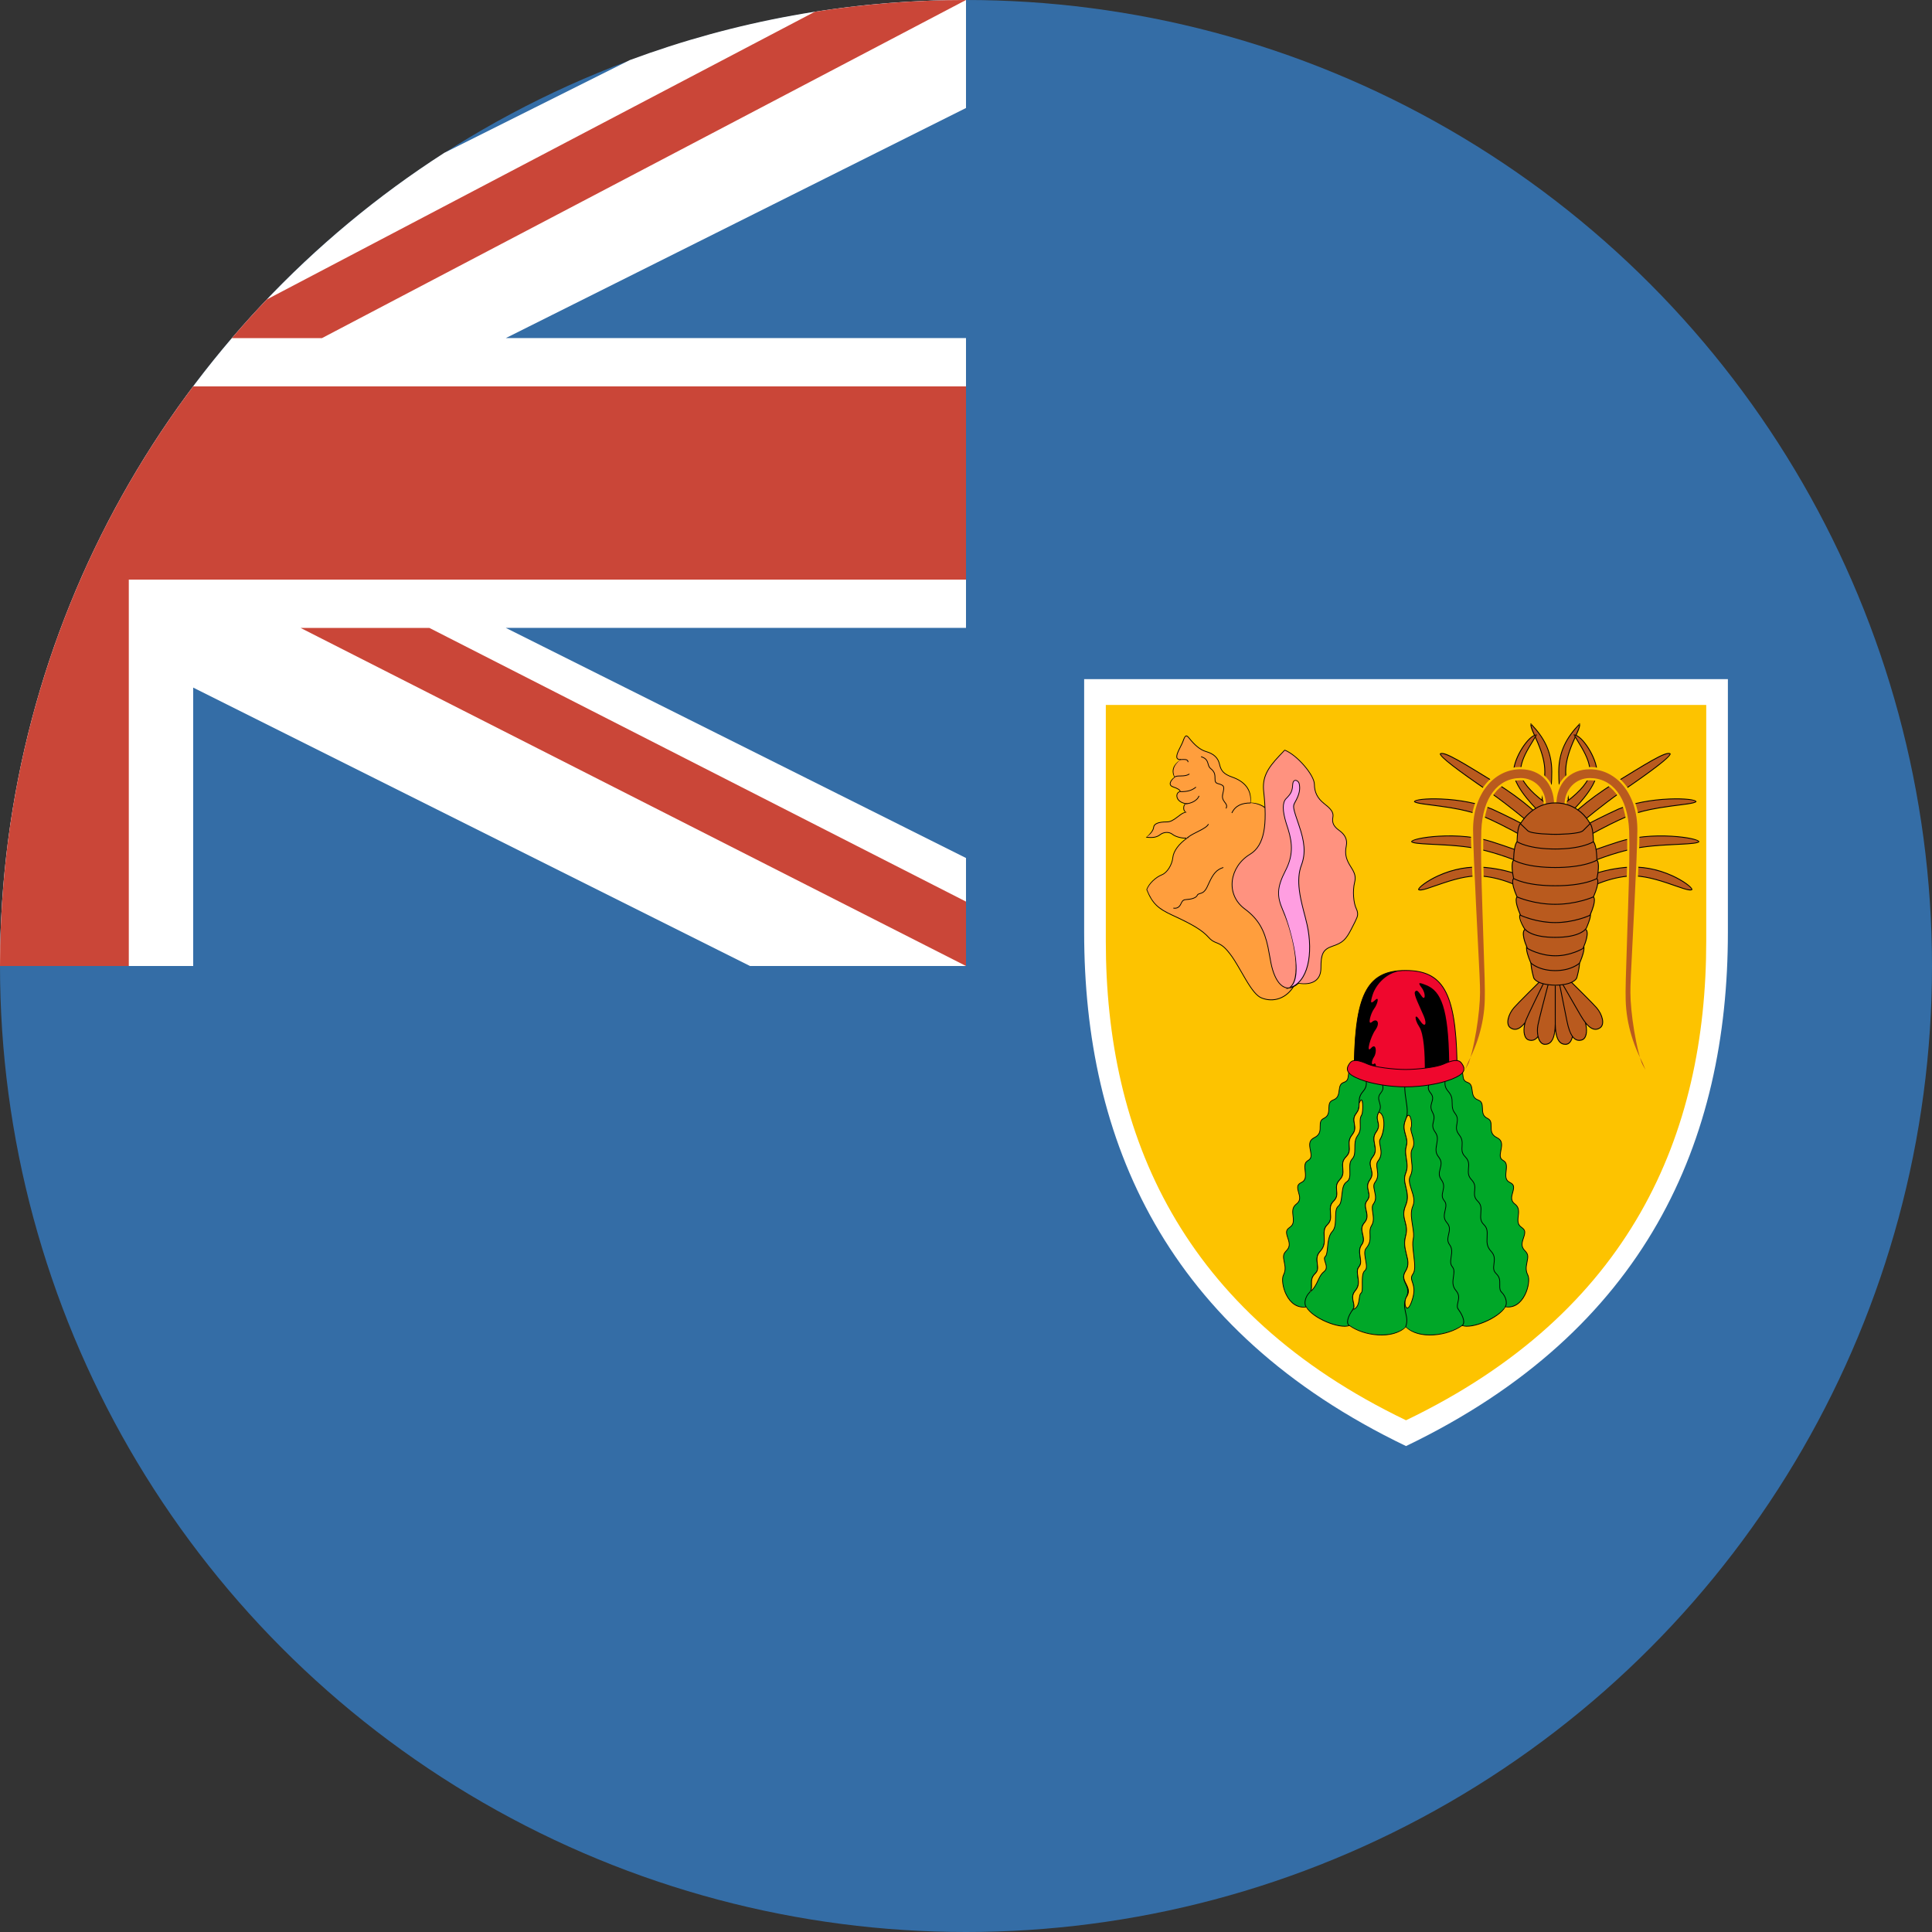 <?xml version="1.0" encoding="UTF-8"?>
<svg xmlns="http://www.w3.org/2000/svg" xmlns:sketch="http://www.bohemiancoding.com/sketch/ns" height="180" viewBox="0 0 180 180" width="180">
  <rect x="0" y="0" width="180" height="180" fill="#333333" stroke="none"/>
  <g id="Page-1" fill="none" fill-rule="evenodd">
    <g id="circle_the_turks_and_caicos_islands">
      <circle id="blue" cx="90" cy="90" fill="#346da6" r="90"></circle>
      <g id="UK-flag">
        <path id="white" d="m58.667 5.604-17.271 8.635c-24.901 16.008-41.396 43.958-41.396 75.76h18v-25.938l51.875 25.938h20.125v-10.062l-42.875-21.438h42.875v-27h-42.875l42.875-21.438v-10.062c-11.019 0-21.576 1.98-31.333 5.604z" fill="#fff"></path>
        <path id="red" d="m17.993 36 72.007 0v18l-78-0v36l-12 0c0-20.261 6.695-38.958 17.993-54zm57.919-34.904-51.055 26.804c-1.116 1.17-2.201 2.371-3.253 3.6h8.396l60-31.5h-.007c-4.79 0-9.493.375-14.081 1.096zm-47.912 57.404h12l50 25.5v6z" fill="#ca4638"></path>
      </g>
      <g id="coat-of-arms" transform="translate(101 63)">
        <path id="white" d="m59.983.274v23.587c0 19.365-7.56 37.091-29.987 47.866-22.428-10.775-29.988-28.501-29.988-47.866v-23.587h59.974z" fill="#fff"></path>
        <path id="yellow" d="m57.966 2.678v22c0 18.062-7.051 34.595-27.97 44.645-20.918-10.05-27.97-26.583-27.97-44.645v-22h55.939z" fill="#fdc300"></path>
        <g id="conch" transform="translate(5.505 5.262)">
          <path id="Shape" d="m11.468 7.058c-.405-.306-.844-.492-1.451-.509.134-1.494-.945-2.139-1.721-2.411-.775-.272-1.046-.577-1.18-1.188-.135-.611-.54-.985-1.249-1.188-.709-.204-1.316-.917-1.586-1.256-.269-.339-.372-.272-.573.306-.203.577-1.013 1.664-.271 1.698-.539.441-.843.951-.506 1.63-.372.306-.641.747-.135.917.507.17.641.306.675.441-.455 0-.573.917.506 1.12-.236.034-.337.781.102.781-.608 0-1.115.917-1.89.917-.776 0-1.181.17-1.214.509-.034.339-.439.747-.641.917.573.068.944 0 1.248-.238.304-.238.81-.306 1.148-.034.337.272 1.046.407 1.383.339-.742.509-1.282 1.188-1.35 1.833-.068.645-.506 1.392-1.013 1.596-.506.204-1.18.747-1.416 1.392.641 1.596 1.55 1.99 2.462 2.41 1.62.747 2.632 1.29 3.307 2.037.674.747.945.204 1.956 1.494 1.013 1.29 1.957 3.735 2.969 4.142 1.013.407 2.295.136 3.036-1.154.743-1.29 1.216-14.327-2.597-16.5z" fill="#ff9e3d"></path>
          <path id="Shape-7" d="m10.018 6.513c.149-1.232-.561-2.006-1.71-2.409-.744-.261-1.022-.546-1.157-1.162-.137-.619-.547-1.006-1.274-1.215-.562-.162-1.072-.619-1.568-1.244-.289-.364-.423-.29-.635.316-.046.129-.082.205-.265.568-.019.038-.035.07-.05.1-.162.326-.243.533-.261.704-.024.229.084.361.338.373-.652.453-.85.977-.536 1.61-.197.126-.349.316-.399.483-.061.205.031.367.284.452.443.148.615.271.652.416l.035-.045c-.249 0-.411.248-.358.527.06.315.359.571.857.665-.134-.052-.232.151-.231.368 0.0.241.119.414.34.414-.16-.072-.319-.014-.502.101-.106.067-.123.079-.402.292-.422.322-.67.451-.986.451-.793 0-1.214.177-1.25.542-.027.267-.31.624-.628.893l-.064.054.083.01c.585.069.963-.002 1.274-.245.317-.248.8-.278 1.104-.034.324.261 1.035.422 1.412.347l-.027-.065c-.78.536-1.299 1.225-1.365 1.859-.069.657-.513 1.374-.99 1.566-.592.238-1.219.819-1.437 1.413.528 1.339 1.085 1.812 2.422 2.429.029.014.029.014.059.027 1.84.848 2.685 1.353 3.296 2.029.211.234.384.353.626.455.028.012.055.023.097.04.493.197.746.378 1.232.997.306.39.56.801 1.076 1.698.236.411.305.53.419.722.605 1.016 1.039 1.552 1.489 1.734 1.132.456 2.384.042 3.081-1.17.422-.733.659-4.544.415-7.94-.318-4.427-1.314-7.634-3.025-8.61l-.028.066.032-.063c-.443-.334-.894-.5-1.471-.516zm1.46.511-.305-.092.277.158c1.682.959 2.672 4.149 2.989 8.552.243 3.38.007 7.182-.405 7.898-.679 1.181-1.892 1.581-2.992 1.139-.43-.173-.857-.702-1.454-1.704-.114-.191-.183-.31-.419-.721-.517-.9-.773-1.313-1.081-1.706-.494-.63-.757-.818-1.262-1.02-.042-.017-.068-.028-.096-.039-.232-.098-.397-.211-.6-.437-.62-.685-1.47-1.193-3.319-2.046-.029-.014-.029-.014-.059-.027-1.322-.609-1.866-1.071-2.385-2.364.21-.547.822-1.114 1.396-1.345.504-.203.963-.944 1.035-1.625.064-.61.57-1.283 1.334-1.807l.146-.1-.173.035c-.356.072-1.047-.085-1.354-.332-.331-.266-.851-.234-1.192.034-.294.23-.653.298-1.221.23.351-.216.643-.586.672-.877.031-.314.419-.477 1.179-.477.337 0 .596-.134 1.029-.466.276-.211.293-.223.396-.289.173-.108.32-.163.464-.163-.174-.072-.268-.208-.268-.414-0-.185.081-.354.171-.367l.215-.031-.213-.04c-.471-.089-.746-.325-.8-.608-.045-.238.087-.441.287-.441l.035-.045c-.045-.176-.235-.311-.699-.467-.218-.073-.288-.196-.238-.363.045-.151.188-.33.385-.492-.288-.642-.102-1.132.506-1.629l.073-.06-.094-.004c-.212-.01-.29-.105-.27-.293.017-.159.096-.361.254-.679.015-.03.031-.062.05-.1.186-.368.222-.443.269-.577.197-.562.268-.602.512-.295.505.636 1.023 1.101 1.604 1.268.704.202 1.093.57 1.224 1.161.141.641.437.946 1.203 1.215 1.122.392 1.808 1.141 1.697 2.373.597.055 1.033.216 1.465.541z" fill="#000"></path>
          <path id="Shape" d="m13.189 1.626c-.945 1.019-2.16 2.037-1.957 3.87.203 1.833.405 4.821-1.282 5.839-1.687 1.019-2.496 3.599-.472 5.093 2.024 1.494 2.092 3.327 2.429 5.025.338 1.698 1.216 3.055 2.565 1.901 1.349.204 2.092-.339 2.092-1.426 0-1.086.068-1.698 1.079-2.037 1.013-.339 1.282-.679 1.754-1.596.472-.917.742-1.324.472-1.867-.269-.543-.372-1.663-.169-2.478.203-.815-.269-1.256-.54-1.765-.269-.509-.37-.951-.236-1.63.135-.679-.202-1.12-.674-1.46-.472-.339-.675-.679-.573-1.222.101-.543-.338-.883-.844-1.29-.506-.407-.877-.951-.877-1.765 0-.815-1.552-2.716-2.766-3.191z" fill="#ff927f"></path>
          <path id="Shape" d="m13.56 23.795c2.26-.577 2.058-4.312 1.721-5.873-.338-1.562-1.205-3.799-.54-5.568.945-2.512-1.148-4.889-.608-5.839.54-.951.472-1.46.405-1.765-.067-.306-.573-.543-.607.102-.034.645-.203.883-.608 1.29s-.304 1.29 0 2.275c.304.985.945 2.478-.068 4.447-1.011 1.969-.595 2.847-.202 3.769.607 1.426 2.058 6.383.506 7.164z" fill="#ff9ee1"></path>
          <g fill="#000">
            <path id="Shape-6" d="m12.932 1.846c.004-.004-.183.192-.237.248-1.195 1.257-1.644 2.097-1.499 3.406.336 3.036.098 4.982-1.265 5.805-1.918 1.158-2.353 3.766-.475 5.153 1.249.922 1.81 1.954 2.14 3.525.049.235.081.404.16.855.052.296.08.449.115.622.182.914.5 1.648.914 2.039.479.454 1.063.436 1.71-.118 1.324.212 2.104-.329 2.104-1.453 0-1.3.177-1.708 1.055-2.003.956-.321 1.257-.608 1.775-1.613.586-1.137.617-1.21.578-1.557-.013-.114-.047-.226-.105-.343-.276-.556-.36-1.674-.166-2.453.134-.537.028-.871-.336-1.447-.036-.057-.054-.086-.072-.114-.057-.091-.098-.161-.135-.229-.287-.542-.357-.975-.233-1.606.124-.625-.123-1.09-.689-1.496-.488-.351-.654-.683-.559-1.186.07-.378-.091-.67-.496-1.027-.091-.08-.14-.12-.361-.298-.567-.456-.864-1.006-.864-1.737 0-.867-1.607-2.762-2.789-3.225l-.039.009c-.067.072-.137.146-.231.245zm.244-.187c1.157.453 2.743 2.324 2.743 3.158 0 .755.308 1.324.891 1.794.22.177.269.217.358.296.388.342.537.612.473.959-.1.533.078.892.588 1.258.545.392.778.83.66 1.423-.128.647-.055 1.098.24 1.654.038.071.079.141.137.234.018.029.036.057.072.115.355.561.455.879.327 1.391-.198.795-.113 1.931.171 2.503.054.11.086.214.098.319.036.325.005.4-.57 1.516-.51.99-.797 1.264-1.734 1.578-.914.307-1.104.744-1.104 2.071 0 1.076-.738 1.588-2.05 1.39-.649.539-1.192.555-1.643.128-.401-.379-.713-1.1-.893-2.001-.034-.173-.062-.326-.114-.621-.08-.452-.111-.621-.161-.857-.334-1.587-.903-2.635-2.168-3.569-1.833-1.353-1.407-3.899.47-5.033 1.398-.844 1.639-2.809 1.299-5.874-.142-1.282.298-2.105 1.48-3.349.053-.056.241-.252.237-.248.094-.099.164-.173.232-.246z"></path>
            <path id="Shape-2" d="m15.316 17.914c-.039-.182-.087-.38-.152-.633-.034-.131-.157-.602-.178-.684-.209-.81-.328-1.358-.397-1.919-.111-.894-.062-1.652.186-2.311.429-1.141.305-2.197-.225-3.747-.545-1.594-.581-1.743-.386-2.088.448-.788.521-1.283.409-1.791-.036-.166-.191-.314-.346-.333-.186-.023-.315.132-.331.441-.031.583-.149.816-.597 1.266-.383.385-.357 1.183-.009 2.311.027.088.145.452.174.544.445 1.426.457 2.522-.239 3.876-.82 1.597-.803 2.394-.249 3.691.014.032.014.032.028.065.009.022.009.022.019.044 1.123 2.639 1.746 6.502.523 7.117l-.297.149.322-.082c1.874-.479 2.317-3.277 1.747-5.916zm-1.74 5.913c.717-.361.866-1.583.576-3.378-.214-1.324-.681-2.93-1.065-3.832-.009-.022-.009-.022-.019-.044-.014-.032-.014-.032-.028-.065-.546-1.278-.563-2.053.247-3.63.707-1.374.694-2.489.244-3.931-.029-.093-.147-.456-.174-.544-.341-1.104-.365-1.88-.009-2.239.46-.463.586-.712.618-1.314.014-.272.113-.39.251-.374.125.015.255.141.285.277.109.491.038.967-.401 1.74-.212.373-.178.514.38 2.147.525 1.535.647 2.577.225 3.698-.252.671-.303 1.442-.19 2.346.07.565.189 1.115.399 1.928.021.082.144.553.178.684.065.252.112.449.152.631.562 2.603.125 5.366-1.695 5.831z"></path>
            <path id="Shape" d="m3.603 2.537c.06-.004.095-.005.133-.006.278-.007.409.047.409.215h.072c0-.225-.169-.296-.482-.287-.039.001-.075.003-.136.007-.096.006-.123.007-.161.007v.072c.04 0 .067-.001.165-.007z"></path>
            <path id="Shape" d="m3.467 4.069c.409-.005.61-.038.858-.184.004-.002.004-.002.008-.005l-.037-.062c-.004.002-.004.002-.008.004-.235.138-.426.169-.823.174-.311.004-.431.022-.555.112l.042.058c.107-.078.218-.095.514-.098z"></path>
            <path id="Shape" d="m4.945 5.1-.045-.056c-.41.33-.799.416-1.428.416v.072c.644 0 1.047-.089 1.473-.432z"></path>
            <path id="Shape" d="m5.243 5.898-.068-.023c-.14.409-.73.706-1.198.706v.072c.495 0 1.114-.311 1.265-.754z"></path>
            <path id="Shape"></path>
            <path id="Shape" d="m5.03 9.289c.056-.028.056-.028.112-.056.593-.299.851-.469.976-.698l-.063-.035c-.115.21-.368.377-.946.668-.056.028-.056.028-.112.056-.5.252-.724.383-.909.556l.049.053c.178-.167.399-.296.892-.545z"></path>
            <path id="Shape" d="m5.999 2.859c.005.017.009.031.018.063.07.244.123.352.267.464.087.068.156.138.21.211.136.185.165.337.164.647-.001.345.049.466.313.54.556.156.577.206.413.908-.078.334-.015.539.173.789-.021-.028.078.101.098.131.105.15.122.262.036.43l.064.033c.1-.195.079-.334-.041-.505-.022-.031-.122-.162-.1-.133-.176-.234-.232-.418-.16-.729.172-.735.135-.826-.463-.994-.224-.063-.262-.154-.261-.47.001-.324-.03-.489-.178-.69-.058-.079-.132-.154-.224-.226-.128-.1-.176-.196-.242-.426-.009-.032-.013-.046-.018-.064-.098-.329-.25-.504-.661-.636l-.022.069c.387.125.523.28.614.588z"></path>
            <path id="Shape" d="m8.231 7.467.065.031c.325-.694.948-.913 1.722-.913v-.072c-.799 0-1.446.228-1.787.954z"></path>
            <path id="Shape" d="m3.537 15.986c.009-.018.049-.101.06-.122.102-.202.192-.271.433-.282.497-.024.935-.163 1.044-.412.031-.07.078-.1.199-.136.256-.077.348-.122.491-.282.073-.082.141-.184.203-.31.044-.088.083-.171.148-.313.029-.063.044-.095.058-.127.384-.836.684-1.207 1.308-1.409l-.022-.069c-.648.21-.959.595-1.351 1.448-.014.031-.029.063-.058.127-.065.142-.104.225-.147.311-.06.121-.124.218-.193.294-.132.148-.214.187-.458.261-.139.042-.203.081-.244.176-.093.214-.511.346-.981.369-.269.013-.381.098-.493.322-.011.022-.051.105-.06.123-.137.275-.336.409-.653.354l-.012.071c.352.062.58-.092.73-.393z"></path>
          </g>
        </g>
        <g id="cactus" transform="translate(18.44 27.138)">
          <g id="green" transform="translate(0 9.138)">
            <path d="m16.644.163c.382.558-.014 1.162.634 1.403.759.283.096 1.287.992 1.641.794.314.006 1.274.863 1.706.767.386-.128 1.287.896 1.802 1.023.515-.193 1.674.576 2.124.767.451-.256 1.609.64 2.06.896.45-.384 1.352.447 1.995.831.644-.192 1.609.64 2.188.831.579-.51 1.353.32 2.189.64.644-.23 1.274.256 2.253.32.644-.32 3.218-2.111 2.961-.64 1.094-3.134 2.06-4.03 1.738-.896.644-3.774 1.545-5.246.129-1.47 1.416-4.35.515-5.245-.129-.896.322-3.39-.644-4.03-1.738-1.791.258-2.431-2.317-2.111-2.961.486-.979-.384-1.609.256-2.253.83-.836-.511-1.609.32-2.189.831-.579-.192-1.545.64-2.188.831-.644-.448-1.545.447-1.995.896-.451-.127-1.609.64-2.06.768-.451-.447-1.609.576-2.124 1.024-.515.128-1.416.896-1.802.858-.431.07-1.392.863-1.706.896-.354.233-1.359.992-1.641.658-.245.239-.864.654-1.43 1.905.754 7.801 1.295 10.226.027z" fill="#00a728"></path>
            <g fill="#000">
              <path id="border" d="m7.79 1.086c.002.067.006.118.018.242.048.479.006.712-.28 1.051-.314.374-.378.622-.377 1.125 0.0.435-.05.648-.265.937-.232.311-.26.54-.187.933.094.497.069.715-.196 1.062-.266.348-.309.594-.272 1.081.01.133.013.188.012.258-.002.276-.084.487-.313.717-.218.219-.307.443-.316.718-.003.097.002.173.018.349.047.513.006.747-.279 1.059-.301.331-.346.567-.297 1.05.007.068.01.097.013.134.026.337-.038.557-.29.811-.302.304-.347.558-.298 1.121.047.547.006.782-.278 1.068-.297.299-.343.559-.307 1.176.019.324.018.473-.017.654-.044.228-.143.428-.316.617-.34.371-.385.652-.307 1.205.068.48.043.669-.203.917-.298.3-.354.545-.337 1.046.013.383-.014.531-.175.694-.423.426-.549 1.076-.324 1.398l.059-.042c-.203-.29-.085-.903.316-1.306.181-.182.21-.345.196-.747-.017-.482.036-.71.315-.991.267-.269.295-.479.224-.979-.075-.534-.034-.794.289-1.146.183-.199.287-.412.334-.652.037-.189.038-.342.019-.672-.035-.598.009-.841.287-1.121.303-.305.347-.558.299-1.123-.047-.545-.006-.78.277-1.065.269-.271.339-.511.311-.868-.003-.038-.006-.066-.013-.135-.047-.464-.006-.681.278-.993.302-.331.347-.583.297-1.114-.016-.172-.021-.246-.018-.34.008-.257.09-.463.295-.669.242-.243.331-.473.334-.767.001-.073-.002-.13-.013-.264-.035-.471.005-.7.258-1.032.28-.366.307-.604.219-1.07-.079-.424-.053-.633.165-.925.226-.303.279-.531.279-.942-.001-.526.058-.758.359-1.116.3-.357.346-.608.296-1.105-.012-.122-.016-.172-.018-.237-.007-.278.068-.488.295-.716l-.051-.051c-.241.243-.324.472-.316.769z"></path>
              <path id="border" d="m9.294 1.643c.022.071.028.092.037.126.083.298.059.495-.14.741-.227.279-.261.494-.179.789.01.036.014.05.04.134.113.361.116.563-.057.885-.182.34-.187.545-.093.92.005.019.005.019.01.039.088.354.066.56-.171.904-.242.351-.254.61-.146 1.162.108.555.088.813-.173 1.153-.276.361-.289.613-.158 1.093.132.484.129.701-.099 1.032-.252.367-.266.621-.152 1.088.036.146.046.195.056.268.029.217-.011.389-.158.574-.214.268-.216.476-.098.969.124.518.111.766-.158 1.09-.287.347-.302.603-.173 1.129.02.08.027.112.036.154.071.327.049.543-.122.779-.123.17-.185.352-.199.558-.012.163.002.298.046.576.08.504.072.701-.102.925-.181.235-.189.439-.107.967.057.371.067.552.017.767-.038.162-.111.312-.229.454-.301.364-.326.632-.211 1.115.089.373.09.507-.046.689-.47.63-.665 1.331-.309 1.533l.035-.063c-.298-.17-.115-.83.331-1.427.153-.205.151-.355.058-.749-.11-.463-.087-.709.197-1.052.125-.151.203-.31.243-.484.052-.227.042-.415-.016-.795-.078-.508-.071-.698.093-.911.19-.246.199-.458.116-.981-.043-.272-.056-.403-.045-.559.014-.192.071-.362.186-.52.185-.255.209-.492.134-.837-.009-.043-.017-.075-.037-.156-.124-.506-.11-.74.158-1.065.287-.346.301-.615.172-1.153-.113-.473-.111-.662.084-.907.16-.201.205-.393.173-.629-.01-.076-.021-.126-.058-.275-.109-.448-.097-.683.142-1.03.242-.352.246-.59.114-1.072-.131-.48-.119-.711.14-1.05.276-.361.298-.638.191-1.188-.109-.558-.098-.8.13-1.131.25-.363.274-.59.181-.963-.005-.019-.005-.019-.01-.039-.09-.36-.086-.547.086-.869.183-.342.18-.562.062-.94-.026-.083-.03-.097-.04-.132-.076-.274-.046-.465.166-.724.216-.266.242-.487.154-.806-.01-.035-.016-.055-.038-.127-.132-.433-.123-.654.14-.999l-.057-.044c-.28.367-.29.611-.152 1.064z"></path>
              <path id="border" d="m11.518 3.192c.153.965.164 1.346-.03 1.831-.206.517-.188.842-.014 1.435.018.062.027.091.036.123.107.374.127.613.041.913-.095.333-.089.61-.013 1.087.007.043.007.043.014.085.104.638.104.94-.064 1.366-.107.271-.124.536-.074.854.021.132.039.213.105.484.175.719.19 1.106-.031 1.653-.222.551-.218.896-.066 1.461.01.037.01.037.02.074.146.542.171.832.045 1.31-.149.566-.114.983.064 1.681.116.456.141.577.15.785.011.28-.051.529-.209.785-.26.419-.25.705-.054 1.131.014.03.027.057.054.114.226.478.263.75.062 1.205-.22.497-.219.83-.082 1.407.007.03.007.03.014.06.136.567.152.853.002 1.304l.068.023c.155-.467.139-.765-0-1.344-.007-.03-.007-.03-.014-.06-.134-.563-.134-.881.078-1.361.211-.478.171-.77-.063-1.266-.027-.057-.04-.084-.053-.113-.187-.406-.196-.667.049-1.063.167-.268.232-.532.22-.826-.009-.215-.035-.338-.152-.8-.175-.688-.209-1.093-.064-1.645.13-.493.104-.794-.045-1.348-.01-.037-.01-.037-.02-.074-.147-.551-.151-.881.064-1.415.228-.564.212-.964.034-1.697-.065-.269-.083-.349-.104-.478-.048-.306-.032-.558.07-.816.175-.442.174-.754.068-1.405-.007-.043-.007-.043-.014-.085-.075-.468-.081-.735.011-1.056.09-.316.069-.567-.041-.953-.009-.033-.018-.062-.036-.124-.17-.578-.187-.889.012-1.387.2-.501.189-.892.034-1.87-.135-.854-.157-1.275-.033-1.799l-.07-.017c-.127.536-.105.964.032 1.827z"></path>
              <path id="border" d="m15.182 1.084c-.002.065-.006.115-.018.237-.05.497-.004.748.296 1.105.301.358.361.59.36 1.078-0.0.449.053.677.279.98.218.292.244.501.174.877-.097.515-.07.753.21 1.119.253.331.293.561.258 1.032-.01.135-.013.191-.013.264.002.294.092.524.334.767.204.206.287.412.295.669.003.093-.002.167-.018.34-.049.531-.004.783.297 1.114.284.312.325.53.278.993-.007.069-.01.098-.013.135-.027.357.042.597.311.868.283.285.324.52.277 1.064-.049.567-.005.82.298 1.125.278.28.321.523.286 1.121-.019.33-.018.483.019.672.047.241.151.453.334.652.323.352.364.612.289 1.146-.071.5-.043.71.223.978.28.282.333.51.316.992-.014.402.016.565.196.747.401.403.52 1.016.316 1.305l.058.042c.226-.321.1-.972-.324-1.398-.162-.163-.189-.31-.175-.693.017-.5-.039-.746-.336-1.044-.246-.249-.271-.438-.204-.918.078-.553.034-.834-.307-1.205-.173-.189-.272-.389-.316-.617-.035-.181-.036-.33-.017-.654.036-.617-.011-.877-.307-1.176-.284-.285-.325-.52-.278-1.066.049-.564.004-.818-.298-1.123-.253-.254-.316-.474-.29-.811.003-.037.006-.065.013-.134.049-.482.004-.719-.297-1.049-.285-.312-.326-.546-.279-1.059.016-.175.021-.251.018-.349-.009-.275-.098-.498-.316-.718-.228-.229-.31-.441-.313-.717-.001-.071.002-.126.012-.258.036-.487-.006-.732-.272-1.081-.265-.347-.29-.565-.206-1.013.082-.442.053-.671-.178-.982-.215-.289-.265-.502-.265-.898.001-.541-.062-.789-.376-1.163-.285-.339-.327-.572-.28-1.051.012-.124.017-.175.018-.242.008-.297-.075-.526-.316-.769l-.051.051c.227.228.303.438.295.716z"></path>
              <path id="border" d="m13.681 1.621c-.022.072-.028.093-.038.127-.088.319-.062.54.154.806.211.26.241.451.166.724-.01.035-.014.049-.04.132-.118.378-.121.598.062.94.173.322.177.509.087.869-.005.019-.005.019-.01.039-.093.373-.069.6.181.963.228.331.239.573.135 1.107-.111.573-.09.85.186 1.211.26.34.272.57.146 1.03-.138.502-.134.74.109 1.092.238.346.251.581.142 1.03-.036.149-.047.199-.058.275-.032.235.013.427.173.628.195.245.197.434.084.907-.129.538-.114.807.173 1.153.268.325.281.559.158 1.065-.02.081-.027.113-.037.156-.075.345-.051.582.134.837.115.159.172.328.186.52.011.156-.002.287-.045.559-.083.524-.075.735.116.981.164.213.171.403.093.911-.058.379-.068.568-.016.795.04.173.119.333.243.484.284.343.306.589.197 1.052-.093.393-.095.544.058.749.446.598.63 1.257.331 1.427l.035.063c.357-.203.162-.903-.309-1.534-.135-.182-.134-.315-.046-.689.114-.483.09-.751-.211-1.115-.118-.142-.191-.292-.229-.454-.05-.215-.04-.397.017-.767.081-.528.074-.732-.107-.967-.174-.224-.182-.421-.102-.925.044-.278.058-.413.046-.576-.015-.205-.077-.388-.199-.558-.171-.236-.193-.453-.122-.779.009-.042.017-.074.036-.154.129-.526.115-.782-.172-1.128-.269-.325-.282-.572-.158-1.09.118-.493.116-.701-.098-.969-.147-.185-.187-.357-.158-.574.01-.072.021-.121.056-.268.113-.466.1-.721-.152-1.088-.227-.331-.231-.549-.104-1.012.137-.5.124-.752-.153-1.113-.26-.34-.281-.598-.177-1.13.112-.576.1-.835-.142-1.186-.237-.344-.259-.55-.17-.904.005-.019.005-.019.01-.038.095-.376.09-.58-.093-.921-.172-.322-.169-.523-.056-.884.026-.084.03-.098.04-.134.082-.295.048-.51-.179-.789-.199-.245-.223-.443-.14-.741.009-.034.016-.054.037-.126.138-.453.128-.697-.152-1.064l-.057.044c.263.345.272.566.14.999z"></path>
              <path id="border" d="m16.712.364c.059.142.077.252.102.511.042.435.122.603.452.725.287.107.361.27.416.719.006.048.009.071.012.097.059.444.188.676.563.825.308.122.371.29.384.757.002.061.003.087.004.121.019.417.128.655.472.827.282.142.335.304.332.748-.001.109-0.0.158.003.22.021.382.166.636.561.834.398.2.47.474.375.989-.007.037-.013.071-.026.132-.118.588-.096.815.224 1.002.292.171.328.386.259.953-.076.636-.011.91.383 1.108.358.18.378.365.225.899-.039.134-.057.206-.072.287-.063.337.01.589.289.805.31.24.372.5.319.978-.003.03-.006.055-.013.107-.073.601-.026.852.335 1.104.329.229.333.416.147.957-.196.568-.19.867.168 1.227.023.023.043.045.062.068.208.251.213.433.101.958-.112.526-.111.823.086 1.218.164.33.058 1.138-.264 1.786-.396.797-1.022 1.236-1.81 1.123-.641 1.052-3.1 2.071-4.023 1.74-1.369.965-4.023 1.301-5.234.137-1.259 1.165-3.913.828-5.249-.132-.956.327-3.414-.692-4.02-1.727-.824.096-1.45-.344-1.846-1.14-.322-.648-.428-1.456-.264-1.786.196-.395.198-.692.086-1.218-.112-.524-.107-.706.101-.958.019-.023.04-.046.062-.068.358-.36.364-.66.168-1.227-.186-.541-.182-.728.147-.957.361-.252.408-.503.335-1.104-.006-.052-.009-.077-.013-.107-.053-.478.009-.738.319-.978.279-.216.352-.468.289-.805-.015-.082-.034-.153-.072-.287-.153-.534-.134-.719.225-.899.394-.198.458-.472.388-1.066-.073-.609-.037-.823.254-.994.32-.188.342-.414.224-1.002-.012-.061-.019-.095-.026-.132-.095-.515-.023-.788.375-.989.395-.198.54-.453.561-.834.003-.062.004-.111.003-.22-.003-.444.05-.606.332-.748.344-.173.453-.411.472-.827.002-.034.002-.06.004-.121.013-.467.077-.635.384-.757.375-.148.504-.381.563-.825.004-.027.006-.049.012-.097.055-.449.129-.612.416-.719.33-.123.41-.29.451-.725.025-.259.044-.369.103-.512.03-.072.068-.141.116-.206 2.334.953 8.077 1.155 10.214.037-.007.046.025.106.051.169zm-10.281-.261c-.093.082-.134.155-.166.233-.063.151-.082.266-.108.532-.039.41-.108.553-.405.664-.32.119-.404.304-.462.778-.006.048-.009.07-.012.097-.056.421-.172.63-.518.767-.343.136-.416.329-.43.822-.002.06-.003.086-.004.119-.018.393-.116.607-.433.766-.314.158-.375.344-.372.813.001.107 0.0.156-.003.216-.019.357-.151.588-.521.774-.433.218-.514.523-.414 1.066.007.038.014.072.026.133.112.559.092.76-.19.926-.326.191-.366.429-.294 1.024.072.609.015.855-.344 1.035-.4.201-.423.42-.261.984.038.132.056.202.071.28.058.313-.006.537-.262.735-.334.259-.402.543-.346 1.043.003.03.006.056.013.108.07.577.027.805-.305 1.036-.364.254-.37.472-.174 1.04.188.544.182.817-.151 1.153-.024.024-.046.049-.067.073-.227.274-.232.474-.116 1.019.109.511.107.793-.08 1.17-.176.354-.067 1.184.264 1.851.409.822 1.062 1.28 1.884 1.162.586 1.046 3.08 2.08 4.037 1.736 1.328.973 4.019 1.315 5.258.121 1.192 1.194 3.881.853 5.242-.125.924.348 3.418-.685 4.04-1.749.786.136 1.44-.323 1.848-1.145.331-.666.44-1.496.264-1.851-.187-.377-.189-.659-.08-1.17.116-.545.111-.745-.116-1.019-.02-.025-.043-.049-.067-.073-.333-.336-.339-.608-.151-1.153.196-.568.191-.786-.174-1.04-.332-.232-.375-.459-.305-1.036.006-.052.009-.078.013-.108.056-.5-.012-.785-.346-1.043-.256-.198-.32-.422-.262-.735.015-.079.033-.148.071-.28.162-.564.139-.783-.261-.984-.358-.18-.416-.426-.349-.993.077-.636.037-.874-.289-1.065-.282-.166-.302-.367-.19-.926.012-.062.019-.095.026-.133.1-.543.02-.848-.414-1.066-.37-.186-.502-.417-.521-.774-.003-.06-.004-.108-.003-.216.003-.469-.058-.655-.372-.813-.317-.159-.415-.373-.433-.766-.001-.033-.002-.059-.004-.119-.014-.493-.087-.686-.43-.822-.346-.137-.462-.346-.518-.767-.003-.026-.006-.048-.012-.097-.058-.474-.142-.659-.462-.778-.297-.111-.366-.254-.405-.665-.025-.266-.045-.38-.107-.531-.028-.068-.062-.132-.105-.194-2.162 1.095-7.885.894-10.243-.04z"></path>
            </g>
            <g id="yellow" transform="translate(2.477 3.046)">
              <g fill="#fcc300">
                <path id="Shape" d="m4.711.483c.001.289-.006.577-.272.933-.576.772.256 1.159-.384 1.995-.639.837.128 1.352-.576 2.06-.703.708.128 1.352-.576 2.124-.703.772.128 1.287-.576 1.995-.703.708.128 1.481-.576 2.188-.703.708.128 1.609-.64 2.446-.767.837.128 1.48-.511 2.124-.64.644-.064 1.287-.511 1.738.767-.579.767-1.48 1.343-1.931.576-.451-.192-1.094.128-1.416.32-.322.064-1.674.64-2.317.576-.644.064-1.931.576-2.382.511-.451.127-1.802.767-2.253.64-.451 0-1.545.511-2.124.513-.579 0-1.48.513-2.188.511-.708.023-1.351.383-1.931.161-.257.161-2.124-.24-1.062z"></path>
                <path id="Shape" d="m6.55 1.288c-.447.837.32 1.03-.256 1.867-.576.837.32 1.48-.32 2.317-.64.837.32 1.287-.256 2.124-.576.837.256 1.287-.256 1.931-.513.644.383 1.287-.256 2.06-.64.773.256 1.352-.257 2.06-.511.708.193 1.48-.256 2.06-.447.579.32 1.416-.32 2.189-.64.772.128 1.287-.256 1.802.768-.258.48-1.32.768-1.545.288-.225-.096-1.706.351-2.092.448-.386-.288-1.578.128-2.092.704-.869.096-1.448.511-2.124.416-.676-.158-1.544.161-1.995.544-.772-.241-1.469.159-2.028.576-.805-.111-1.467.288-1.995.608-.805-.064-1.609.193-2.028.256-.418.671-2.221-.128-2.51z"></path>
                <path id="Shape" d="m9.044 1.991c-.447 1.122.32 1.57.064 2.467-.256.897.32 1.57-.064 2.542-.383.972.513 1.72 0 2.991-.511 1.271.33 1.588 0 2.841-.383 1.458.64 2.231 0 3.261-.639 1.03.733 1.371.064 2.446-.32.515.032 1.835.544.258.513-1.577-.383-1.77.064-2.414.448-.644-.159-2.349.032-3.251.193-.901-.447-2.124-.032-3.09.416-.965-.64-1.995-.224-2.832.416-.837-.192-1.867.192-2.543.384-.676-.288-1.577-.127-1.963.159-.386-.161-1.813-.513-.713z"></path>
              </g>
              <path id="Shape-5" d="m4.41 1.395c-.232.311-.26.54-.187.933.005.024.005.024.009.049.084.448.059.666-.206 1.013-.266.348-.309.594-.272 1.081.01.133.013.188.012.258-.002.276-.084.487-.313.717-.218.219-.307.443-.316.718-.003.097.002.173.018.349.047.513.006.747-.279 1.059-.301.331-.346.567-.297 1.05.007.068.01.097.013.134.026.337-.038.557-.29.811-.302.304-.347.558-.298 1.121.047.547.006.782-.278 1.068-.297.299-.343.559-.307 1.176.019.324.018.473-.017.654-.044.228-.143.428-.316.617-.34.371-.385.652-.307 1.205.068.48.043.669-.203.917-.298.3-.354.545-.337 1.046.013.383-.014.531-.175.694l.047.054c.285-.215.477-.474.667-.848.025-.05.051-.102.081-.166.016-.034.07-.147.077-.163.189-.4.314-.594.518-.754.204-.16.264-.352.223-.596-.014-.081-.034-.154-.076-.281-.108-.33-.119-.437-.014-.542.12-.121.162-.317.21-.815.03-.308.036-.364.055-.501.065-.457.175-.778.376-1.003.223-.25.3-.574.317-1.106.002-.062.003-.11.005-.223.011-.638.054-.877.251-1.05.209-.184.273-.431.338-1.059.005-.045.005-.045.009-.09.067-.627.158-.919.417-1.101.295-.208.344-.463.317-1.109-.001-.035-.001-.035-.003-.071-.019-.495.02-.742.204-.95.222-.251.265-.49.265-1.07 0-.145.001-.21.004-.29.014-.351.081-.604.245-.831.236-.327.276-.582.252-1.115-.02-.428-0-.604.133-.818.083-.133.127-.661.096-1.048-.017-.212-.054-.347-.12-.383-.09-.05-.177.065-.28.337-.001.422-.049.632-.267.925zm.512-1.198c.035.019.068.142.083.326.03.372-.013.888-.085 1.004-.143.231-.164.418-.144.86.024.518-.014.759-.238 1.069-.174.241-.244.506-.259.871-.003.082-.004.147-.004.293 0 .563-.041.789-.247 1.022-.201.227-.242.489-.222 1.001.001.035.001.035.003.071.026.621-.019.859-.286 1.047-.282.198-.378.504-.447 1.152-.005.045-.005.045-.009.09-.063.608-.124.846-.314 1.013-.219.193-.264.442-.275 1.103-.002.112-.003.16-.005.222-.016.516-.09.827-.299 1.06-.213.238-.327.571-.394 1.041-.02.138-.025.195-.055.504-.046.477-.087.668-.19.771-.133.134-.121.258-.003.616.041.124.061.194.074.271.038.219-.014.384-.196.526-.216.169-.345.37-.539.78-.007.016-.061.129-.077.163-.03.063-.055.115-.08.164-.185.366-.371.616-.646.823l.047.054c.18-.182.21-.345.196-.747-.017-.482.036-.71.315-.991.267-.269.295-.479.224-.979-.075-.534-.034-.794.289-1.146.183-.199.287-.412.334-.652.037-.189.038-.342.019-.672-.035-.598.009-.841.287-1.121.303-.305.347-.558.299-1.123-.047-.545-.006-.78.277-1.065.269-.271.339-.511.311-.868-.003-.038-.006-.066-.013-.135-.047-.464-.006-.681.278-.993.302-.331.347-.583.297-1.114-.016-.172-.021-.246-.018-.34.008-.257.09-.463.295-.669.242-.243.331-.473.334-.767.001-.073-.002-.13-.013-.264-.035-.471.005-.7.258-1.032.28-.366.307-.604.219-1.07-.005-.024-.005-.024-.009-.048-.07-.375-.043-.585.174-.877.229-.307.281-.532.279-.955.083-.214.149-.301.176-.286z" fill="#000"></path>
              <path id="Shape-4" d="m6.426 2.191c.005.019.005.019.01.039.088.354.066.56-.171.904-.242.351-.254.61-.146 1.162.108.555.088.813-.173 1.153-.276.361-.289.613-.158 1.093.132.484.129.701-.099 1.032-.252.367-.266.621-.152 1.088.036.146.046.195.056.268.029.217-.011.389-.158.574-.214.268-.216.476-.098.969.124.518.111.766-.158 1.09-.287.347-.302.603-.173 1.129.02.08.027.112.036.154.071.327.049.543-.122.779-.123.17-.185.352-.199.558-.012.163.002.298.046.576.08.504.072.701-.102.925-.181.235-.189.439-.107.967.057.371.067.552.017.767-.038.162-.111.312-.229.454-.301.364-.326.632-.211 1.115.089.373.09.507-.046.689l-.069.092.109-.036c.342-.115.504-.372.585-.793.016-.083.019-.106.047-.303.039-.282.072-.396.148-.455.122-.096.14-.283.131-.874-.002-.112-.002-.167-.002-.232-.001-.538.055-.842.223-.987.204-.176.203-.409.085-1.049-.008-.045-.012-.064-.016-.09-.092-.509-.088-.77.064-.958.335-.414.395-.705.367-1.283-.009-.187-.011-.266-.003-.366.013-.177.059-.328.151-.478.124-.201.171-.426.163-.698-.004-.132-.017-.248-.049-.463-.073-.494-.073-.665.046-.832.247-.351.254-.635.126-1.181-.11-.469-.115-.639.034-.846.264-.369.291-.659.205-1.202-.07-.441-.064-.599.082-.792.3-.398.324-.747.204-1.352-.084-.424-.092-.544-.009-.678.432-.706.539-2.315-.147-2.563l-.044.017c-.182.34-.187.545-.093.92zm.112-.869c.625.226.521 1.785.11 2.458-.097.157-.089.284-0.0.73.116.587.094.918-.191 1.295-.162.215-.169.387-.096.847.083.526.058.799-.192 1.149-.166.231-.16.416-.045.905.124.527.117.794-.114 1.123-.134.19-.134.37-.058.885.031.213.044.326.048.455.008.259-.037.471-.152.658-.099.16-.147.323-.161.511-.008.104-.006.185.003.375.028.562-.029.837-.35 1.234-.171.211-.175.487-.079 1.017.005.026.008.045.017.09.113.61.113.83-.061.981-.191.165-.249.482-.248 1.042 0.0.066.001.121.002.233.008.551-.01.742-.104.816-.097.076-.133.199-.175.502-.027.195-.03.218-.046.299-.076.398-.225.633-.537.738l.04.056c.153-.205.151-.355.058-.749-.11-.463-.087-.709.197-1.052.125-.151.203-.31.243-.484.052-.227.042-.415-.016-.795-.078-.508-.071-.698.093-.911.19-.246.199-.458.116-.981-.043-.272-.056-.403-.045-.559.014-.192.071-.362.186-.52.185-.255.209-.492.134-.837-.009-.043-.017-.075-.037-.156-.124-.506-.11-.74.158-1.065.287-.346.301-.615.172-1.153-.113-.473-.111-.662.084-.907.16-.201.205-.393.173-.629-.01-.076-.021-.126-.058-.275-.109-.448-.097-.683.142-1.03.242-.352.246-.59.114-1.072-.131-.48-.119-.711.14-1.05.276-.361.298-.638.191-1.188-.109-.558-.098-.8.13-1.131.25-.363.274-.59.181-.963-.005-.019-.005-.019-.01-.039-.09-.36-.086-.547.086-.869z" fill="#000"></path>
              <path id="Shape-3" d="m8.997 3.412c.018.062.027.091.036.123.107.374.127.613.041.913-.095.333-.089.61-.013 1.087.007.043.007.043.014.085.104.638.104.94-.064 1.366-.107.271-.124.536-.074.854.021.132.039.213.105.484.175.719.19 1.106-.031 1.653-.222.551-.218.896-.066 1.461.01.037.01.037.02.074.146.542.171.832.045 1.31-.149.566-.114.983.064 1.681.116.456.141.577.15.785.011.28-.051.529-.209.785-.267.431-.233.708.025 1.208.007.013.007.013.013.026.266.515.299.774.026 1.212-.157.253-.168.726-.041.95.162.286.415.059.649-.662.222-.682.21-1.109.049-1.602.002.007-.057-.171-.071-.216-.022-.074-.035-.133-.04-.19-.012-.133.023-.255.121-.396.22-.316.219-.735.088-1.811-.098-.803-.117-1.134-.05-1.452.072-.337.049-.623-.069-1.344-.028-.173-.043-.265-.057-.369-.082-.593-.067-1.002.091-1.37.1-.231.123-.476.085-.752-.029-.209-.078-.385-.195-.738-.239-.721-.281-1.004-.114-1.34.135-.271.174-.568.15-.953-.007-.119-.018-.22-.041-.421-.076-.648-.07-.899.081-1.167.112-.196.144-.42.115-.681-.019-.165-.056-.321-.128-.563-.144-.485-.166-.595-.113-.723.081-.197.046-.657-.064-.941-.062-.159-.141-.247-.237-.229-.101.019-.192.161-.278.431-.205.514-.187.84-.013 1.432zm.305-1.792c.049-.009.107.054.157.184.104.268.138.709.065.887-.063.152-.041.261.11.772.071.238.107.391.125.551.028.247-.003.455-.106.637-.162.286-.168.547-.09 1.211.023.2.034.3.041.417.023.373-.015.659-.143.916-.179.36-.135.655.11 1.395.116.349.164.522.192.725.037.264.014.496-.079.714-.165.383-.181.804-.097 1.409.015.105.029.197.057.371.116.711.139.993.069 1.317-.07.329-.051.664.049 1.475.129 1.054.13 1.468-.075 1.762-.108.155-.147.293-.134.444.005.062.019.126.043.204.014.047.074.225.071.218.156.48.167.891-.049 1.558-.218.672-.408.843-.518.649-.114-.201-.104-.646.039-.876.289-.465.253-.748-.023-1.283-.007-.013-.007-.013-.013-.025-.247-.481-.279-.732-.028-1.137.167-.268.232-.532.22-.826-.009-.215-.035-.338-.152-.8-.175-.688-.209-1.093-.064-1.645.13-.493.104-.794-.045-1.348-.01-.037-.01-.037-.02-.074-.147-.551-.151-.881.064-1.415.228-.564.212-.964.034-1.697-.065-.269-.083-.349-.104-.478-.048-.306-.032-.558.07-.816.175-.442.174-.754.068-1.405-.007-.043-.007-.043-.014-.085-.075-.468-.081-.735.011-1.056.09-.316.069-.567-.041-.953-.009-.033-.018-.062-.036-.124-.17-.578-.187-.889.012-1.387.08-.249.159-.372.225-.385z" fill="#000"></path>
            </g>
          </g>
          <path id="Shape" d="m16.305 8.676c-.134-6.211-1.259-8.399-4.784-8.399-3.524 0-4.649 2.188-4.783 8.399-.162.018-.298.082-.398.208-.454.575-.384 1.025.928 1.538 1.104.432 2.751.701 4.253.701h-0c1.503 0 3.149-.27 4.254-.701 1.312-.512 1.382-.963.928-1.538-.1-.126-.237-.189-.398-.208z" fill="#ef072d"></path>
          <g fill="#000">
            <path id="black" d="m6.738 8.676c.134-6.211 1.259-8.399 4.783-8.399-1.727 0-2.782 1.352-3.07 2.253-.288.901-.128.837.256.483.384-.354.192.418-.127.837-.32.418-.64 1.609-.193 1.223.448-.386.799.064.32.74-.479.676-.896 2.253-.416 1.706.48-.547.576.354.289.805-.289.451-.257.837 0 .644.113-.086.17.05.176.259-.295-.061-.547-.13-.721-.207-.462-.204-.94-.383-1.297-.342z"></path>
            <path id="black" d="m15.578 8.793c-.069-5.02-.77-6.582-2.104-7.132-.797-.329-.82-.257-.439.257.381.515.322 1.255-.03.74-.351-.515-.468-.611-.615-.386-.147.225.409 1.287.82 2.253.33.777.117 1.159-.381.386-.498-.772-.498-.073-.061.579.479.714.536 2.671.543 3.89.69-.085 1.35-.209 1.697-.362.191-.084.384-.164.57-.226z"></path>
            <path id="border" d="m15.788 10.455c1.235-.482 1.462-.936.943-1.594-.289-.365-.819-.282-1.737.124-.594.262-2.338.483-3.473.483-1.134 0-2.877-.22-3.472-.483-.918-.406-1.448-.49-1.737-.124-.52.658-.292 1.111.943 1.594 1.105.432 2.755.704 4.266.704 1.511 0 3.16-.271 4.267-.704zm-8.507-.067c-1.195-.467-1.397-.869-.913-1.482.258-.327.766-.247 1.652.145.606.267 2.357.489 3.5.489 1.144 0 2.896-.221 3.502-.489.887-.392 1.394-.472 1.652-.145.484.613.282 1.015-.913 1.482-1.098.429-2.738.699-4.241.699-1.502 0-3.144-.27-4.24-.699z"></path>
            <path id="border" d="m6.702 8.714c.137-6.405 1.334-8.473 4.819-8.473 3.486 0 4.683 2.067 4.82 8.473-.023-.004-.047-.007-.072-.008-.136-6.36-1.316-8.392-4.748-8.392-3.431 0-4.611 2.032-4.747 8.392-.025.002-.049.005-.072.009z"></path>
          </g>
        </g>
        <g id="lobster" transform="translate(30.275 4.154)">
          <path id="tail" d="m13.051 24.53-.081-.04c.005-.008.007-.012.007-.012l-.475-.495s-2.304 2.262-2.723 2.745c-.419.482-.863 1.498-.34 1.868.41.29.859.178 1.382-.486-.174.62-.183 1.491.351 1.634.327.088.612-.009.85-.338.087.398.278.723.614.737.614.025.971-.516.989-1.907.018 1.391.375 1.932.989 1.907.336-.014.527-.339.614-.737.238.329.523.426.85.338.533-.143.524-1.014.351-1.634.523.663.971.776 1.381.486.523-.37.079-1.386-.34-1.868-.419-.482-2.723-2.745-2.723-2.745l-.475.495s.002.004.007.012l-.081.04-.574.141z" fill="#b95a1e"></path>
          <path id="tail-border" d="m11.974 29.402c-.219.292-.479.386-.792.302-.439-.118-.529-.871-.328-1.57.003-.003.005-.007.008-.01l-.004-.003c.024-.082.052-.163.084-.243.095-.236.384-.849.806-1.72.014-.028.014-.028.027-.057.19-.392.394-.808.597-1.222.071-.145.137-.279.197-.399.036-.072.061-.124.075-.151l-.073-.037c-.014.027-.039.079-.075.151-.059.12-.126.255-.197.4-.204.414-.407.83-.597 1.222-.014.028-.014.028-.027.057-.423.873-.712 1.486-.808 1.725-.033.081-.062.164-.086.248-.489.616-.914.752-1.317.467-.424-.3-.18-1.201.347-1.807.163-.188.624-.659 1.29-1.325.018-.018.018-.018.037-.037.305-.305.631-.629.958-.951.114-.113.22-.218.316-.311.057-.056.098-.096.12-.118l-.057-.059c-.022.021-.063.062-.12.118-.095.094-.201.199-.316.311-.327.323-.653.647-.958.952-.018.018-.018.018-.037.037-.668.668-1.129 1.14-1.294 1.33-.555.639-.813 1.589-.333 1.929.412.292.846.183 1.316-.349-.153.687-.034 1.379.429 1.503.327.088.607-.003.838-.282.108.389.324.669.635.682.552.022.88-.389.99-1.286.11.896.438 1.308.99 1.286.31-.013.523-.269.632-.685.232.282.511.373.841.285.46-.124.584-.778.423-1.51.474.54.908.649 1.322.356.481-.34.222-1.29-.333-1.929-.165-.19-.626-.661-1.294-1.33-.018-.018-.018-.018-.037-.037-.305-.305-.632-.629-.958-.952-.114-.113-.221-.218-.316-.311-.057-.056-.098-.096-.12-.118l-.057.059c.022.021.063.062.12.118.095.094.201.198.316.311.327.323.653.647.958.951.018.018.018.018.037.037.667.666 1.127 1.137 1.29 1.325.527.606.772 1.507.347 1.807-.522.369-1.089.03-1.771-1.148-.144-.249-.305-.526-.479-.829-.274-.474-.56-.971-.846-1.467-.1-.174-.193-.335-.276-.48-.086-.149-.086-.149-.105-.182l-.071.041c.019.033.019.033.105.182.083.145.176.306.276.48.286.496.572.993.84 1.456.181.313.342.591.486.84.148.256.293.475.433.656l.022.049c.197.745.094 1.429-.333 1.543-.608.163-1.037-.358-1.309-1.711-.057-.28-.119-.593-.187-.933-.003-.014-.003-.014-.006-.029-.107-.532-.22-1.101-.334-1.671-.04-.199-.077-.385-.11-.551-.034-.171-.034-.171-.042-.209l-.08.016c.008.038.008.038.042.209.033.166.07.351.11.551.114.57.228 1.139.334 1.671.003.014.003.014.006.029.068.34.131.652.188.933.13.642.297 1.108.506 1.405-.096.423-.291.675-.572.687-.612.025-.929-.551-.946-1.865 0-.032.001-.065.001-.097l-.001-0c-0-.295-.001-.624-.001-.982-0-.613-0-1.271 0-1.912 0-.154 0-.247 0-.419 0-.127 0-.127 0-.155l-.082-0c-0.0.028-0.0.028-0.0.155-0.0.171-0.0.265-0.0.419-0.0.641-.001 1.299-0 1.912 0.0.358 0.0.687.001.982 0.0.033 0.0.065.001.097-.017 1.315-.334 1.89-.946 1.865-.507-.021-.742-.924-.591-1.733.047-.253.21-.918.453-1.866.012-.048.012-.048.025-.095.108-.419.223-.862.338-1.301.04-.154.078-.296.112-.424.02-.076.035-.131.042-.16l-.079-.021c-.008.029-.022.083-.042.16-.034.127-.071.27-.112.424-.115.44-.231.883-.339 1.302-.012.048-.012.048-.025.096-.244.951-.407 1.616-.454 1.872-.066.357-.062.731.009 1.048z" fill="#000"></path>
          <g id="legs">
            <g id="Group" fill="#b95a1e" transform="translate(0 .277)">
              <path id="Shape" d="m19.125 5.545c2.806-1.714 4.837-3.032 5.212-2.742 0 .343-2.405 2.057-4.41 3.428-2.005 1.371-4.41 3.428-4.41 3.428l-.802-.686s1.604-1.714 4.41-3.428z"></path>
              <path id="Shape" d="m19.526 7.944c2.992-1.237 7.216-1.028 7.216-.686-.401.343-4.009.343-6.414 1.371-2.296.982-4.625 2.399-4.625 2.399l-.802-.686s1.585-1.007 4.625-2.399z"></path>
              <path id="Shape" d="m19.543 10.991c3.207-1.028 7.465-.343 7.465 0-.401.343-3.857.134-6.262.686-2.489.537-5.026 1.714-5.026 1.714l-.802-.686s1.396-.678 4.625-1.714z"></path>
              <path id="Shape" d="m20.105 13.388c3.447-.343 6.254 1.714 6.254 2.057-.401.343-3.608-1.509-6.014-1.244-2.548.264-4.472 1.587-4.472 1.587l-.802-.686s1.608-1.373 5.034-1.714z"></path>
              <path id="Shape" d="m13.949 4.476c0-2.399 1.426-3.925 1.938-4.456.133.531-1.292 2.399-1.292 4.456 0 1.498.479 3.77.479 3.77l-.802-.686s-.323-1.028-.323-3.085z"></path>
              <path id="Shape" d="m8.124 5.545c-2.806-1.714-4.837-3.032-5.212-2.742 0 .343 2.405 2.057 4.41 3.428 2.005 1.371 4.41 3.428 4.41 3.428l.802-.686s-1.604-1.714-4.41-3.428z"></path>
              <path id="Shape" d="m7.723 7.944c-2.992-1.237-7.216-1.028-7.216-.686.401.343 4.009.343 6.414 1.371 2.296.982 4.625 2.399 4.625 2.399l.802-.686s-1.585-1.007-4.625-2.399z"></path>
              <path id="Shape" d="m7.706 10.991c-3.207-1.028-7.465-.343-7.465 0 .401.343 3.857.134 6.262.686 2.489.537 5.026 1.714 5.026 1.714l.802-.686s-1.396-.678-4.625-1.714z"></path>
              <path id="Shape" d="m7.144 13.388c-3.447-.343-6.254 1.714-6.254 2.057.401.343 3.608-1.509 6.014-1.244 2.548.264 4.472 1.587 4.472 1.587l.802-.686s-1.608-1.373-5.034-1.714z"></path>
              <path id="Shape" d="m13.3 4.476c0-2.399-1.426-3.925-1.938-4.456-.133.531 1.292 2.399 1.292 4.456 0 1.498-.479 3.77-.479 3.77l.802-.686s.323-1.028.323-3.085z"></path>
            </g>
            <g fill="#000">
              <path id="Shape-20" d="m14.818 9.201c.061-.063.135-.135.219-.217.242-.234.528-.494.856-.775.938-.802 2.026-1.604 3.252-2.353.323-.197 1.63-1 1.945-1.192.675-.411 1.16-.699 1.571-.929.959-.538 1.495-.742 1.649-.623l-.016-.033c0 .268-1.721 1.567-4.392 3.394-.277.189-.569.397-.877.622-.214.157-.434.321-.66.493-.666.506-1.349 1.049-2.01 1.592-.231.19-.444.366-.632.524-.066.055-.124.105-.174.147-.03.025-.051.043-.061.052l.053.063c.011-.009.031-.026.061-.052.05-.042.108-.091.174-.147.188-.158.4-.334.631-.524.66-.542 1.342-1.084 2.007-1.59.225-.171.445-.335.659-.492.307-.225.599-.432.874-.621 2.77-1.895 4.428-3.145 4.428-3.462l-.016-.033c-.197-.152-.735.053-1.739.616-.412.231-.898.519-1.573.931-.316.192-1.622.995-1.945 1.192-1.23.751-2.321 1.556-3.263 2.36-.33.282-.617.543-.86.778-.085.082-.159.155-.221.218-.037.038-.062.064-.075.078l.06.056c.012-.013.037-.039.074-.076z"></path>
              <path id="Shape-19" d="m14.996 10.609c.061-.038.135-.082.221-.133.245-.145.537-.312.876-.498.969-.532 2.121-1.112 3.45-1.721 1.334-.551 3.033-.861 4.715-.931 1.312-.055 2.443.069 2.443.208l.014-.031c-.084.072-.341.135-.813.205-.257.038-1.385.182-1.537.203-.724.098-1.323.195-1.9.315-.829.173-1.545.382-2.155.642-.032.014-.048.02-.096.041-.481.208-.984.443-1.502.701-.73.363-1.455.752-2.142 1.141-.24.136-.459.263-.651.376-.115.068-.197.117-.239.143l.042.071c.042-.026.123-.074.238-.142.192-.113.41-.239.65-.375.686-.388 1.409-.777 2.138-1.139.517-.257 1.019-.492 1.498-.699.048-.021.064-.027.095-.041.604-.258 1.315-.466 2.139-.637.575-.12 1.172-.216 1.894-.314.152-.02 1.28-.164 1.538-.203.492-.073.753-.137.854-.224l.014-.031c0-.226-1.128-.349-2.529-.291-1.69.071-3.399.382-4.744.938-1.332.61-2.485 1.191-3.457 1.724-.34.186-.633.354-.879.499-.086.051-.16.095-.222.133-.037.023-.062.038-.075.046l.044.07c.012-.008.037-.023.074-.046z"></path>
              <path id="Shape-18" d="m15.203 12.897c.226-.1.503-.215.832-.346.94-.373 2.109-.792 3.521-1.244 1.428-.458 3.191-.613 4.92-.512 1.334.078 2.491.326 2.491.473l.014-.031c-.135.116-.611.169-1.797.228-.099.005-.481.023-.569.028-.233.011-.422.021-.608.032-.474.027-.888.056-1.282.093-.762.071-1.419.166-1.989.297-.045.01-.091.02-.137.03-.762.171-1.57.409-2.401.697-.625.216-1.227.448-1.783.68-.195.081-.37.156-.523.224-.092.041-.156.07-.189.085l.034.075c.033-.015.097-.044.188-.085.152-.067.327-.143.521-.223.555-.231 1.155-.462 1.778-.678.828-.287 1.634-.524 2.393-.695.046-.01.092-.02.137-.03.566-.13 1.22-.225 1.979-.295.393-.037.806-.066 1.279-.093.186-.011.375-.02.607-.032.087-.004.469-.023.569-.028 1.226-.061 1.688-.113 1.846-.247l.014-.031c0-.225-1.156-.473-2.568-.555-1.739-.102-3.511.055-4.95.516-1.414.453-2.585.872-3.526 1.246-.33.131-.607.247-.834.347-.136.06-.226.101-.27.123l.036.074c.043-.021.132-.062.267-.122z"></path>
              <path id="Shape-16" d="m15.194 15.335c.082-.061.181-.128.296-.201.332-.208.734-.417 1.207-.612.967-.398 2.103-.686 3.412-.816 1.524-.152 3.045.153 4.399.768.981.445 1.81 1.062 1.81 1.248l.014-.031c-.078.066-.319.033-.753-.102-.244-.076-1.331-.455-1.525-.52-.768-.256-1.405-.432-2.019-.542-.625-.112-1.189-.146-1.695-.09-1.011.105-1.996.38-2.926.773-.424.179-.808.371-1.145.563-.118.067-.222.13-.311.186-.054.034-.09.058-.109.071l.046.068c.018-.012.054-.036.106-.069.088-.055.191-.117.308-.184.335-.191.716-.381 1.137-.559.923-.39 1.9-.664 2.903-.767.498-.055 1.054-.021 1.672.089.609.109 1.243.284 2.007.539.193.064 1.281.444 1.527.52.469.145.72.18.831.086l.014-.031c0-.235-.844-.863-1.858-1.323-1.365-.62-2.901-.928-4.44-.775-1.317.131-2.46.421-3.435.822-.478.197-.884.407-1.219.618-.118.074-.218.143-.302.204-.05.037-.084.064-.101.079l.053.063c.016-.013.048-.039.097-.075z"></path>
              <path id="Shape-14" d="m14.261 7.636c-.038-.16-.075-.351-.11-.575-.101-.641-.161-1.41-.161-2.307 0-1.882.742-3.201 1.927-4.427l-.069-.019c.029.115-.022.313-.159.643-.058.141-.386.871-.48 1.094-.428 1.014-.654 1.856-.654 2.709 0 .358.027.778.077 1.246.041.383.096.789.163 1.207.052.331.109.65.165.946.02.104.038.197.054.278.01.049.017.083.021.101l.08-.017c-.004-.018-.011-.052-.02-.1-.016-.081-.035-.174-.054-.277-.056-.295-.112-.614-.164-.944-.066-.417-.121-.821-.162-1.203-.05-.466-.077-.883-.077-1.237 0-.84.224-1.672.647-2.677.093-.221.421-.952.48-1.094.144-.348.198-.556.163-.695l-.018-.071-.051.053c-1.198 1.24-1.95 2.577-1.95 4.485 0 .902.061 1.675.162 2.32.035.226.074.42.112.581.023.097.041.163.051.196l.078-.025c-.01-.031-.027-.094-.05-.19z"></path>
              <path id="Shape-13" d="m12.488 9.143c-.062-.063-.136-.136-.221-.218-.243-.235-.531-.497-.86-.778-.941-.805-2.033-1.609-3.263-2.36-.323-.197-1.63-1-1.945-1.192-.676-.412-1.161-.7-1.573-.931-1.004-.563-1.542-.769-1.739-.616l-.016.033c0 .316 1.658 1.567 4.428 3.462.276.189.568.396.874.621.214.157.434.321.659.492.666.506 1.347 1.048 2.007 1.59.231.19.443.366.631.524.066.055.124.104.174.147.03.025.05.043.061.052l.053-.063c-.011-.009-.031-.027-.061-.052-.05-.042-.108-.092-.174-.147-.188-.158-.401-.335-.632-.524-.661-.543-1.343-1.085-2.01-1.592-.225-.171-.446-.336-.66-.493-.307-.225-.6-.433-.877-.622-2.671-1.827-4.392-3.125-4.392-3.394l-.016.033c.155-.119.69.085 1.649.623.411.23.896.518 1.571.929.315.192 1.622.995 1.945 1.192 1.226.749 2.314 1.551 3.252 2.353.328.281.614.541.856.775.085.082.158.154.219.217.037.037.061.063.074.076l.06-.056c-.013-.014-.038-.04-.075-.078z"></path>
              <path id="Shape-12" d="m12.295 10.539c-.062-.038-.136-.082-.222-.133-.246-.145-.539-.313-.879-.499-.971-.533-2.124-1.114-3.455-1.723-1.346-.556-3.055-.868-4.745-.939-1.401-.058-2.529.065-2.529.291l.014.031c.101.086.362.15.854.224.258.038 1.386.182 1.538.203.723.098 1.32.194 1.894.314.824.172 1.536.379 2.139.637.032.014.048.02.095.041.479.207.981.442 1.498.699.729.362 1.453.751 2.138 1.139.24.136.458.262.65.375.115.068.196.116.238.142l.042-.071c-.043-.026-.124-.075-.239-.143-.192-.113-.411-.24-.651-.376-.687-.389-1.412-.778-2.142-1.141-.519-.258-1.021-.493-1.502-.701-.048-.021-.064-.028-.096-.041-.609-.26-1.326-.469-2.155-.642-.577-.12-1.176-.217-1.9-.315-.152-.021-1.28-.164-1.537-.203-.472-.07-.729-.133-.813-.205l.014.031c0-.139 1.132-.263 2.443-.208 1.682.07 3.381.38 4.716.932 1.328.608 2.479 1.188 3.448 1.72.339.186.631.353.876.498.086.051.159.095.221.133.037.023.061.038.074.046l.044-.07c-.013-.008-.037-.024-.075-.046z"></path>
              <path id="Shape-11" d="m12.078 12.821c-.227-.1-.505-.216-.834-.347-.942-.374-2.112-.793-3.526-1.246-1.439-.461-3.211-.618-4.95-.516-1.413.083-2.568.331-2.568.555l.014.031c.158.135.62.187 1.846.247.099.005.481.023.569.028.232.011.422.021.607.032.474.027.886.056 1.279.093.759.07 1.413.165 1.979.295.046.01.092.02.138.03.759.171 1.564.408 2.393.695.623.216 1.223.447 1.778.678.194.081.369.156.521.223.091.04.155.069.188.085l.034-.075c-.033-.016-.097-.045-.189-.085-.153-.068-.328-.143-.523-.224-.556-.232-1.158-.464-1.783-.68-.831-.288-1.639-.526-2.401-.697-.046-.01-.092-.021-.138-.03-.569-.13-1.226-.226-1.989-.297-.394-.037-.808-.066-1.282-.093-.186-.011-.376-.02-.608-.032-.087-.004-.47-.023-.569-.028-1.185-.059-1.661-.112-1.797-.228l.014.031c0-.147 1.157-.395 2.491-.473 1.73-.101 3.492.054 4.92.512 1.412.453 2.581.871 3.521 1.244.329.131.605.246.832.346.136.06.224.101.267.122l.036-.074c-.044-.021-.133-.063-.27-.123z"></path>
              <path id="Shape-10" d="m12.103 15.269c-.083-.062-.184-.131-.302-.204-.336-.211-.742-.422-1.219-.618-.975-.401-2.118-.691-3.435-.822-1.54-.153-3.075.155-4.44.775-1.014.46-1.858 1.088-1.858 1.323l.014.031c.11.094.362.06.831-.086.245-.076 1.334-.456 1.527-.52.764-.255 1.398-.43 2.007-.539.618-.111 1.174-.144 1.671-.089 1.003.104 1.98.377 2.903.768.42.178.802.368 1.137.559.117.067.22.128.308.184.053.033.088.057.106.069l.046-.068c-.019-.013-.056-.037-.109-.071-.089-.056-.193-.119-.311-.186-.338-.192-.722-.384-1.145-.563-.93-.393-1.915-.669-2.926-.773-.506-.056-1.069-.022-1.694.09-.614.11-1.251.286-2.019.542-.194.065-1.281.444-1.525.52-.435.135-.676.168-.753.102l.014.031c0-.186.829-.803 1.81-1.248 1.353-.614 2.874-.919 4.399-.768 1.309.13 2.445.418 3.412.816.473.195.875.403 1.207.612.116.073.215.14.296.201.049.036.081.062.097.075l.053-.063c-.017-.015-.051-.041-.101-.079z"></path>
              <path id="Shape-8" d="m13.067 7.655c.038-.162.076-.356.112-.581.101-.645.162-1.418.162-2.32 0-1.908-.752-3.245-1.95-4.485l-.051-.053-.018.071c-.035.139.019.347.163.695.059.142.387.873.48 1.094.424 1.005.647 1.837.647 2.677 0 .355-.027.771-.077 1.237-.041.382-.096.787-.162 1.203-.052.33-.108.649-.164.944-.02.103-.038.196-.054.277-.01.049-.017.083-.02.1l.08.017c.004-.018.011-.052.021-.101.016-.081.035-.175.054-.278.056-.296.112-.615.165-.946.066-.418.122-.824.163-1.207.05-.469.077-.888.077-1.246 0-.853-.226-1.695-.654-2.709-.094-.223-.422-.953-.48-1.094-.137-.33-.188-.528-.159-.643l-.069.019c1.185 1.226 1.927 2.546 1.927 4.427 0 .898-.06 1.667-.161 2.307-.035.224-.073.416-.11.575-.022.095-.04.159-.05.19l.078.025c.01-.033.028-.098.051-.196z"></path>
            </g>
            <path id="Shape" d="m16.856 4.753c0-1.371-1.139-2.742-1.462-3.428.646 0 2.109 2.057 2.109 3.428 0 1.498-2.429 3.77-2.429 3.77l-.802-.686s2.584-1.714 2.584-3.085z" fill="#b95a1e"></path>
            <path id="Shape" d="m10.392 4.753c0-1.371 1.139-2.742 1.462-3.428-.646 0-2.109 2.057-2.109 3.428 0 1.498 2.429 3.77 2.429 3.77l.802-.686s-2.584-1.714-2.584-3.085z" fill="#b95a1e"></path>
            <path id="Shape-15" d="m14.406 7.795c.089-.062.187-.134.294-.214.304-.228.608-.478.892-.742.506-.47.892-.93 1.11-1.364.128-.255.196-.497.196-.723 0-.697-.269-1.407-.779-2.282-.018-.031-.6-.977-.687-1.164l-.037.059c.681 0 2.068 2.13 2.068 3.386 0 .348-.135.76-.386 1.222-.206.38-.486.784-.82 1.199-.265.329-.549.647-.832.942-.099.103-.192.196-.274.277-.05.049-.085.082-.104.1l.056.06c.019-.018.055-.052.105-.101.083-.082.176-.175.276-.279.285-.296.571-.616.837-.948.337-.419.619-.827.828-1.211.257-.473.396-.897.396-1.262 0-1.296-1.415-3.469-2.149-3.469h-.065l.028.059c.09.191.675 1.143.691 1.17.503.863.768 1.561.768 2.24 0 .212-.064.441-.187.686-.213.423-.593.877-1.092 1.34-.282.261-.583.51-.885.736-.106.079-.204.15-.292.212-.053.037-.09.063-.11.076l.045.069c.02-.014.059-.04.112-.077z" fill="#000"></path>
            <path id="Shape-9" d="m12.889 7.728c-.088-.062-.186-.133-.292-.212-.302-.227-.604-.475-.885-.736-.499-.464-.879-.917-1.092-1.34-.123-.245-.187-.474-.187-.686 0-.679.265-1.377.768-2.24.016-.027.601-.979.691-1.17l.028-.059h-.065c-.735 0-2.149 2.172-2.149 3.469 0 .365.139.789.396 1.262.209.385.491.792.828 1.211.266.331.552.651.837.948.1.104.193.197.276.279.05.049.086.083.105.101l.056-.06c-.019-.018-.054-.051-.104-.1-.083-.081-.175-.174-.274-.277-.284-.295-.568-.613-.832-.942-.334-.415-.613-.819-.82-1.199-.251-.462-.386-.874-.386-1.222 0-1.256 1.387-3.386 2.068-3.386l-.037-.059c-.088.186-.669 1.133-.687 1.164-.51.875-.779 1.584-.779 2.282 0 .226.068.468.196.723.218.434.604.894 1.11 1.364.284.263.588.513.892.742.106.08.205.152.294.214.053.037.091.063.112.077l.045-.069c-.02-.013-.057-.039-.11-.076z" fill="#000"></path>
          </g>
          <g id="antenna" transform="translate(4.954 4.154)">
            <path id="Shape" d="m17.071 28.363c-1.004-2.367-1.292-6.512-1.292-7.198 0-1.93.601-11.32.646-15.082.045-3.761-2.261-5.827-4.523-5.827-1.938 0-3.23 1.371-3.23 3.428h.969c0-1.371.969-2.399 2.261-2.399 1.938 0 3.428 1.62 3.554 4.799.139 3.674-.389 13.213-.323 15.767.066 2.554.934 4.831 1.938 6.512z" fill="#b95a1e"></path>
            <path id="Shape" d="m.269 28.363c1.004-2.367 1.292-6.512 1.292-7.198 0-1.93-.601-11.32-.646-15.082-.045-3.761 2.261-5.827 4.523-5.827 1.938 0 3.23 1.371 3.23 3.428h-.969c0-1.371-.969-2.399-2.261-2.399-1.938 0-3.428 1.62-3.554 4.799-.139 3.674.389 13.213.323 15.767-.066 2.554-.934 4.831-1.938 6.512z" fill="#b95a1e"></path>
            <g fill="#fdc301">
              <path id="Shape-22" d="m11.902 1.389c1.984 0 3.333 1.716 3.45 4.699.055 1.451.014 3.754-.107 7.467-.014.415-.028.848-.046 1.378-.168 4.929-.196 5.933-.17 6.921.06 2.333.788 4.613 1.953 6.563l.183-.094c-.782-1.843-1.284-5.446-1.284-7.157 0-.803.014-1.106.324-7.209.017-.334.032-.64.047-.932.168-3.367.258-5.527.275-6.938.042-3.521-2.044-5.932-4.626-5.932-1.997 0-3.334 1.419-3.334 3.531h.206c0-2 1.247-3.324 3.127-3.324 2.46 0 4.461 2.311 4.419 5.722-.017 1.407-.106 3.567-.275 6.931-.015.293-.03.598-.047.932-.311 6.116-.325 6.411-.325 7.22 0 1.737.505 5.365 1.3 7.239l.183-.094c-1.147-1.921-1.865-4.167-1.924-6.462-.025-.981.003-1.989.17-6.909.018-.53.032-.962.046-1.378.121-3.718.162-6.024.107-7.482-.122-3.084-1.548-4.899-3.657-4.899-1.35 0-2.365 1.076-2.365 2.503h.206c0-1.315.924-2.295 2.158-2.295z"></path>
              <path id="Shape-21" d="m5.438 1.181c-2.109 0-3.535 1.815-3.657 4.898-.055 1.458-.015 3.764.107 7.482.014.416.028.848.046 1.378.167 4.92.196 5.927.17 6.909-.059 2.294-.776 4.541-1.924 6.462l.183.094c.795-1.874 1.3-5.502 1.3-7.239 0-.809-.014-1.104-.325-7.22-.017-.334-.032-.64-.047-.932-.168-3.364-.258-5.523-.275-6.931-.041-3.41 1.959-5.722 4.419-5.722 1.88 0 3.127 1.323 3.127 3.324h.206c0-2.113-1.337-3.531-3.334-3.531-2.582 0-4.668 2.411-4.626 5.932.017 1.411.106 3.572.275 6.938.015.293.03.598.047.932.31 6.103.324 6.406.324 7.209 0 1.712-.502 5.314-1.284 7.157l.183.094c1.165-1.95 1.893-4.231 1.953-6.563.025-.988-.003-1.992-.17-6.921-.018-.53-.032-.962-.046-1.378-.121-3.713-.161-6.016-.107-7.467.118-2.983 1.466-4.699 3.45-4.699 1.234 0 2.158.981 2.158 2.295h.206c0-1.427-1.014-2.503-2.365-2.503z"></path>
            </g>
          </g>
          <g id="body" transform="translate(9.358 7.477)">
            <path id="Shape-17" d="m1.034 2.075c-.323.343-.323 1.714-.323 1.714-.323.343-.323 1.714-.323 1.714-.323.343 0 1.714 0 1.714-.321.341.316 1.699.323 1.714-.245.26.068 1.112.233 1.508.011.529.413 1.382.413 1.382s-0.0.061.056.152c-.023.014-.041.028-.056.043-.251.267.084 1.156.245 1.538-.098.49.401 1.547.401 1.547.011.53.257 1.371.257 1.371s.197.652 2.008.685c.017 0.0.021 0.0.026 0 1.782-.033 1.979-.686 1.979-.686s.246-.841.256-1.37c0-.001.499-1.058.401-1.548.161-.381.497-1.271.245-1.538-.014-.015-.033-.03-.056-.043.056-.09.056-.152.056-.152s.402-.853.413-1.382c.165-.396.478-1.248.233-1.508.007-.015.644-1.373.323-1.714-0-0.0.323-1.371-0-1.714 0-0 0-1.371-.323-1.714-0-0-0-1.371-.323-1.714-.011-.011-.024-.022-.04-.033-.216-.353-1.208-1.858-3.177-1.867-1.954.009-2.946 1.471-3.181 1.852-.028.015-.051.032-.067.049z" fill="#b95a1e"></path>
            <g fill="#000">
              <path id="Shape" d="m6.438 15.569c-.021.123-.047.254-.077.389-.028.124-.058.245-.088.358-.018.068-.032.117-.04.144-.005.016-.022.049-.055.094-.058.076-.146.153-.269.225-.335.198-.86.322-1.616.336-.778-.014-1.318-.139-1.662-.336-.126-.072-.215-.149-.275-.226-.034-.044-.051-.077-.056-.094-.008-.027-.022-.076-.04-.144-.03-.113-.06-.233-.088-.358-.03-.135-.056-.265-.077-.389-.021-.126-.036-.241-.044-.343-.007-.088 0-.103 0-.103l-.087-.137c-.009.155.009.357.049.596.021.125.047.257.078.393.028.125.058.247.089.361.018.068.032.119.04.146.029.096.136.234.369.368.357.206.911.333 1.703.347.77-.014 1.309-.142 1.658-.348.227-.134.333-.271.361-.367.008-.028.022-.078.04-.147.03-.114.06-.235.089-.361.031-.136.057-.268.078-.393.034-.204.052-.382.051-.526l-.09.066c.001.139-.01.246-.043.446z"></path>
              <path id="Shape" d="m6.821 14.194c-.033.123-.075.253-.124.387-.045.124-.093.245-.141.357-.029.067-.051.117-.064.144-.013.008-.058.045-.126.093-.115.08-.253.161-.415.236-.464.216-1.025.345-1.684.345s-1.22-.129-1.684-.345c-.162-.075-.301-.156-.415-.236-.068-.048-.113-.085-.135-.105-.004-.014-.026-.064-.055-.131-.048-.112-.096-.233-.141-.357-.049-.134-.091-.264-.124-.387-.104-.385-.08-.425-.08-.565 0 0-.047-.177-.064-.113-.043.165-.016.403.064.7.034.125.076.258.126.394.046.126.094.248.143.361.029.068.052.119.065.147.034.036.082.075.154.125.119.083.261.166.428.243.475.221 1.048.353 1.719.353.671 0 1.244-.132 1.719-.353.167-.077.309-.16.428-.243.072-.05.12-.09.144-.113.022-.04.045-.091.074-.159.049-.114.097-.236.143-.361.049-.136.092-.269.126-.394.082-.306.108-.55.06-.715-.017-.057-.06.128-.06.128 0 .181.024.181-.08.565z"></path>
              <path id="Shape" d="m7.143 12.788c-.033.141-.079.29-.133.444-.043.12-.088.236-.134.343-.027.064-.049.111-.061.137-.018.003-.082.04-.176.088-.156.08-.335.159-.534.234-.569.213-1.185.34-1.825.34-.641 0-1.262-.128-1.839-.34-.202-.074-.384-.154-.544-.234-.095-.048-.162-.085-.196-.105.004-.007-.017-.052-.044-.114-.045-.103-.09-.215-.132-.332-.058-.16-.105-.316-.139-.463-.087-.383-.069-.662.075-.795l-.056-.061c-.174.159-.193.465-.1.875.034.15.083.309.142.473.043.118.088.232.134.337.027.063.049.109.061.135.052.039.12.077.217.126.162.081.347.162.552.237.586.216 1.217.345 1.868.345.651 0 1.276-.13 1.854-.345.202-.076.384-.157.542-.238.095-.049.162-.087.197-.109.028-.044.05-.092.077-.157.046-.109.092-.226.136-.348.055-.156.102-.309.136-.452.098-.415.088-.722-.074-.878l-.057.06c.133.128.143.411.051.799z"></path>
              <path id="Shape" d="m7.384 11.172c-.019.055-.04.113-.062.173-.04.109-.084.218-.127.323-.026.063-.046.11-.058.136-.011.023-.04.067-.095.126-.093.1-.225.2-.403.294-.512.272-1.286.435-2.375.435-1.089 0-1.862-.164-2.373-.435-.177-.094-.309-.195-.402-.294-.055-.059-.084-.103-.095-.127-.015-.025-.037-.062-.065-.113-.047-.085-.095-.177-.139-.27-.046-.098-.086-.193-.118-.283-.085-.241-.106-.425-.05-.524l-.072-.041c-.072.128-.049.331.044.593.033.093.074.19.121.291.045.096.093.188.141.275.029.052.051.091.064.112.012.027.047.079.107.144.099.107.238.213.423.311.524.279 1.31.445 2.412.445 1.102 0 1.889-.166 2.413-.445.185-.098.325-.204.424-.311.061-.065.096-.117.11-.149.012-.027.032-.075.059-.138.044-.105.087-.216.128-.326.022-.06.043-.119.062-.175.106-.31.151-.524.112-.623l-.077.03c.028.071-.016.279-.114.566z"></path>
              <path id="Shape" d="m7.79 9.738c-.033.123-.075.253-.124.387-.045.124-.093.245-.141.357-.029.067-.051.117-.064.144l.02-.02c-.043.021-.127.058-.247.105-.2.079-.429.158-.682.232-.723.211-1.495.338-2.285.338-.79 0-1.562-.127-2.285-.338-.253-.074-.482-.153-.682-.232-.12-.047-.204-.084-.247-.105l.02.02c-.013-.027-.035-.077-.064-.144-.048-.112-.096-.233-.141-.357-.049-.134-.091-.264-.124-.387-.104-.385-.111-.663-.001-.779l-.06-.057c-.138.146-.129.445-.018.858.034.125.076.258.126.394.046.126.094.248.143.361.029.068.052.119.065.147l.02.02c.045.022.131.059.253.107.203.08.434.16.689.235.73.213 1.51.341 2.308.341.798 0 1.578-.128 2.308-.341.256-.075.487-.155.689-.235.122-.048.207-.086.253-.107l.02-.02c.013-.028.036-.078.065-.147.049-.114.097-.236.143-.361.049-.136.092-.269.126-.394.111-.413.119-.712-.018-.858l-.06.057c.11.116.102.394-.001.779z"></path>
              <path id="Shape" d="m8.113 8.024c-.033.123-.075.253-.124.387-.045.124-.093.245-.141.357-.029.067-.051.117-.064.144l.02-.02c-.046.021-.136.058-.265.107-.216.08-.463.161-.739.236-.788.214-1.643.343-2.534.343s-1.746-.129-2.534-.343c-.276-.075-.523-.155-.739-.236-.129-.048-.219-.085-.265-.107l.02.02c-.013-.027-.035-.077-.064-.144-.048-.112-.096-.233-.141-.357-.049-.134-.091-.264-.124-.387-.104-.385-.111-.663-.001-.779l-.06-.057c-.138.146-.129.445-.018.858.034.125.076.258.126.394.046.126.094.248.143.361.029.068.052.119.065.147l.02.02c.012.006.036.016.07.03.057.024.124.05.2.079.218.081.468.162.746.238.795.216 1.657.346 2.556.346s1.761-.13 2.556-.346c.278-.076.528-.157.746-.238.076-.028.143-.055.2-.079.034-.014.058-.025.07-.03l.02-.02c.013-.028.036-.078.065-.147.049-.114.097-.236.143-.361.049-.136.092-.269.126-.394.111-.413.119-.712-.018-.858l-.06.057c.11.116.102.394-.001.779z"></path>
              <path id="Shape" d="m8.239 6.318c-.011.166-.033.343-.063.523-.016.094-.032.183-.049.263-.01.048-.018.083-.022.102l.019-.026c-.033.02-.102.056-.211.103-.182.079-.407.157-.677.231-.775.211-1.758.337-2.969.337s-2.194-.127-2.969-.337c-.271-.074-.496-.152-.677-.231-.108-.047-.178-.083-.211-.103l.019.026c-.004-.019-.012-.054-.022-.102-.017-.081-.033-.17-.049-.263-.03-.18-.052-.358-.063-.523-.026-.387.012-.667.124-.787l-.06-.057c-.134.143-.174.44-.147.85.011.169.034.348.064.531.016.095.033.185.05.267.01.049.018.085.023.104l.019.026c.036.022.109.06.221.109.185.08.414.16.688.235.782.213 1.773.34 2.99.34 1.218 0 2.208-.128 2.99-.34.274-.075.503-.155.688-.235.112-.048.185-.086.221-.109l.019-.026c.005-.019.013-.055.023-.104.017-.082.034-.172.05-.267.03-.183.053-.363.064-.531.028-.41-.012-.707-.147-.85l-.06.057c.113.12.15.4.124.787z"></path>
              <path id="Shape" d="m8.043 4.613c.026.194.043.403.052.612.003.073.005.141.007.202.001.036.001.062.001.076l.019-.035c-.033.02-.102.057-.209.105-.181.08-.405.16-.675.235-.773.215-1.758.343-2.972.343s-2.198-.129-2.972-.343c-.27-.075-.494-.155-.675-.235-.108-.048-.177-.084-.209-.105l.019.035c0-.014 0-.04.001-.076.001-.061.003-.129.007-.202.009-.209.026-.417.052-.612.053-.39.136-.673.252-.795l-.06-.057c-.132.14-.219.434-.274.841-.027.197-.044.408-.053.619-.003.074-.005.142-.007.204-.001.037-.001.064-.001.078l.019.035c.036.023.108.061.22.111.185.082.413.163.686.239.781.217 1.772.346 2.994.346s2.213-.13 2.994-.346c.274-.076.502-.157.686-.239.111-.049.184-.088.22-.111l.019-.035c0-.014-0-.041-.001-.078-.001-.062-.003-.13-.007-.204-.009-.211-.027-.422-.053-.619-.055-.407-.142-.702-.274-.841l-.06.057c.116.123.199.405.252.795z"></path>
              <path id="Shape" d="m.731 2.888c-.027.197-.044.408-.053.619-.003.074-.005.142-.007.204-.001.037-.001.064-.001.078l.018.034c.033.022.099.061.201.109.169.081.378.161.629.236.715.214 1.626.342 2.748.342s2.033-.128 2.748-.342c.251-.075.46-.155.629-.236.102-.049.168-.087.201-.109l.018-.034c0-.014-0-.041-.001-.078-.001-.062-.003-.13-.007-.204-.009-.211-.027-.422-.053-.619-.055-.407-.142-.702-.274-.841l-.06.057c.116.123.199.405.252.795.026.194.043.403.052.612.003.073.005.141.007.202.001.036.001.062.001.076l.018-.034c-.029.02-.092.056-.19.103-.165.079-.37.158-.617.231-.707.211-1.61.338-2.725.338-1.115 0-2.017-.127-2.725-.338-.247-.074-.452-.153-.617-.231-.098-.047-.161-.083-.19-.103l.018.034c0-.014 0-.04.001-.076.001-.061.003-.129.007-.202.009-.209.026-.417.052-.612.053-.39.136-.673.252-.795l-.06-.057c-.132.14-.219.434-.274.841z"></path>
              <path id="Shape" d="m1.804 1.114c-.238.214-.442.444-.611.673-.059.08-.11.155-.153.222-.026.041-.043.07-.051.086l.008.05.673.645c.156.154.646.25 1.374.305.26.02.536.033.811.041.186.005.357.007.451.007.073 0.0.239-.002.417-.007.267-.008.537-.021.793-.041.723-.056 1.211-.151 1.367-.306l.652-.645.009-.046c-.112-.266-.431-.711-.852-1.076-.645-.559-1.45-.89-2.422-.89-.962 0-1.783.368-2.464.981zm4.832-.028c.412.357.723.792.83 1.046l.009-.046-.652.645c-.135.134-.618.228-1.316.282-.255.02-.523.033-.789.04-.176.005-.342.007-.414.007-.093 0-.264-.002-.449-.007-.273-.008-.548-.021-.807-.04-.703-.053-1.187-.148-1.323-.282l-.674-.646.008.05c.008-.014.024-.042.049-.081.041-.065.091-.139.149-.217.166-.225.366-.451.6-.661.667-.6 1.47-.96 2.409-.96.951 0 1.738.323 2.368.87z"></path>
            </g>
          </g>
        </g>
      </g>
    </g>
  </g>
</svg>
